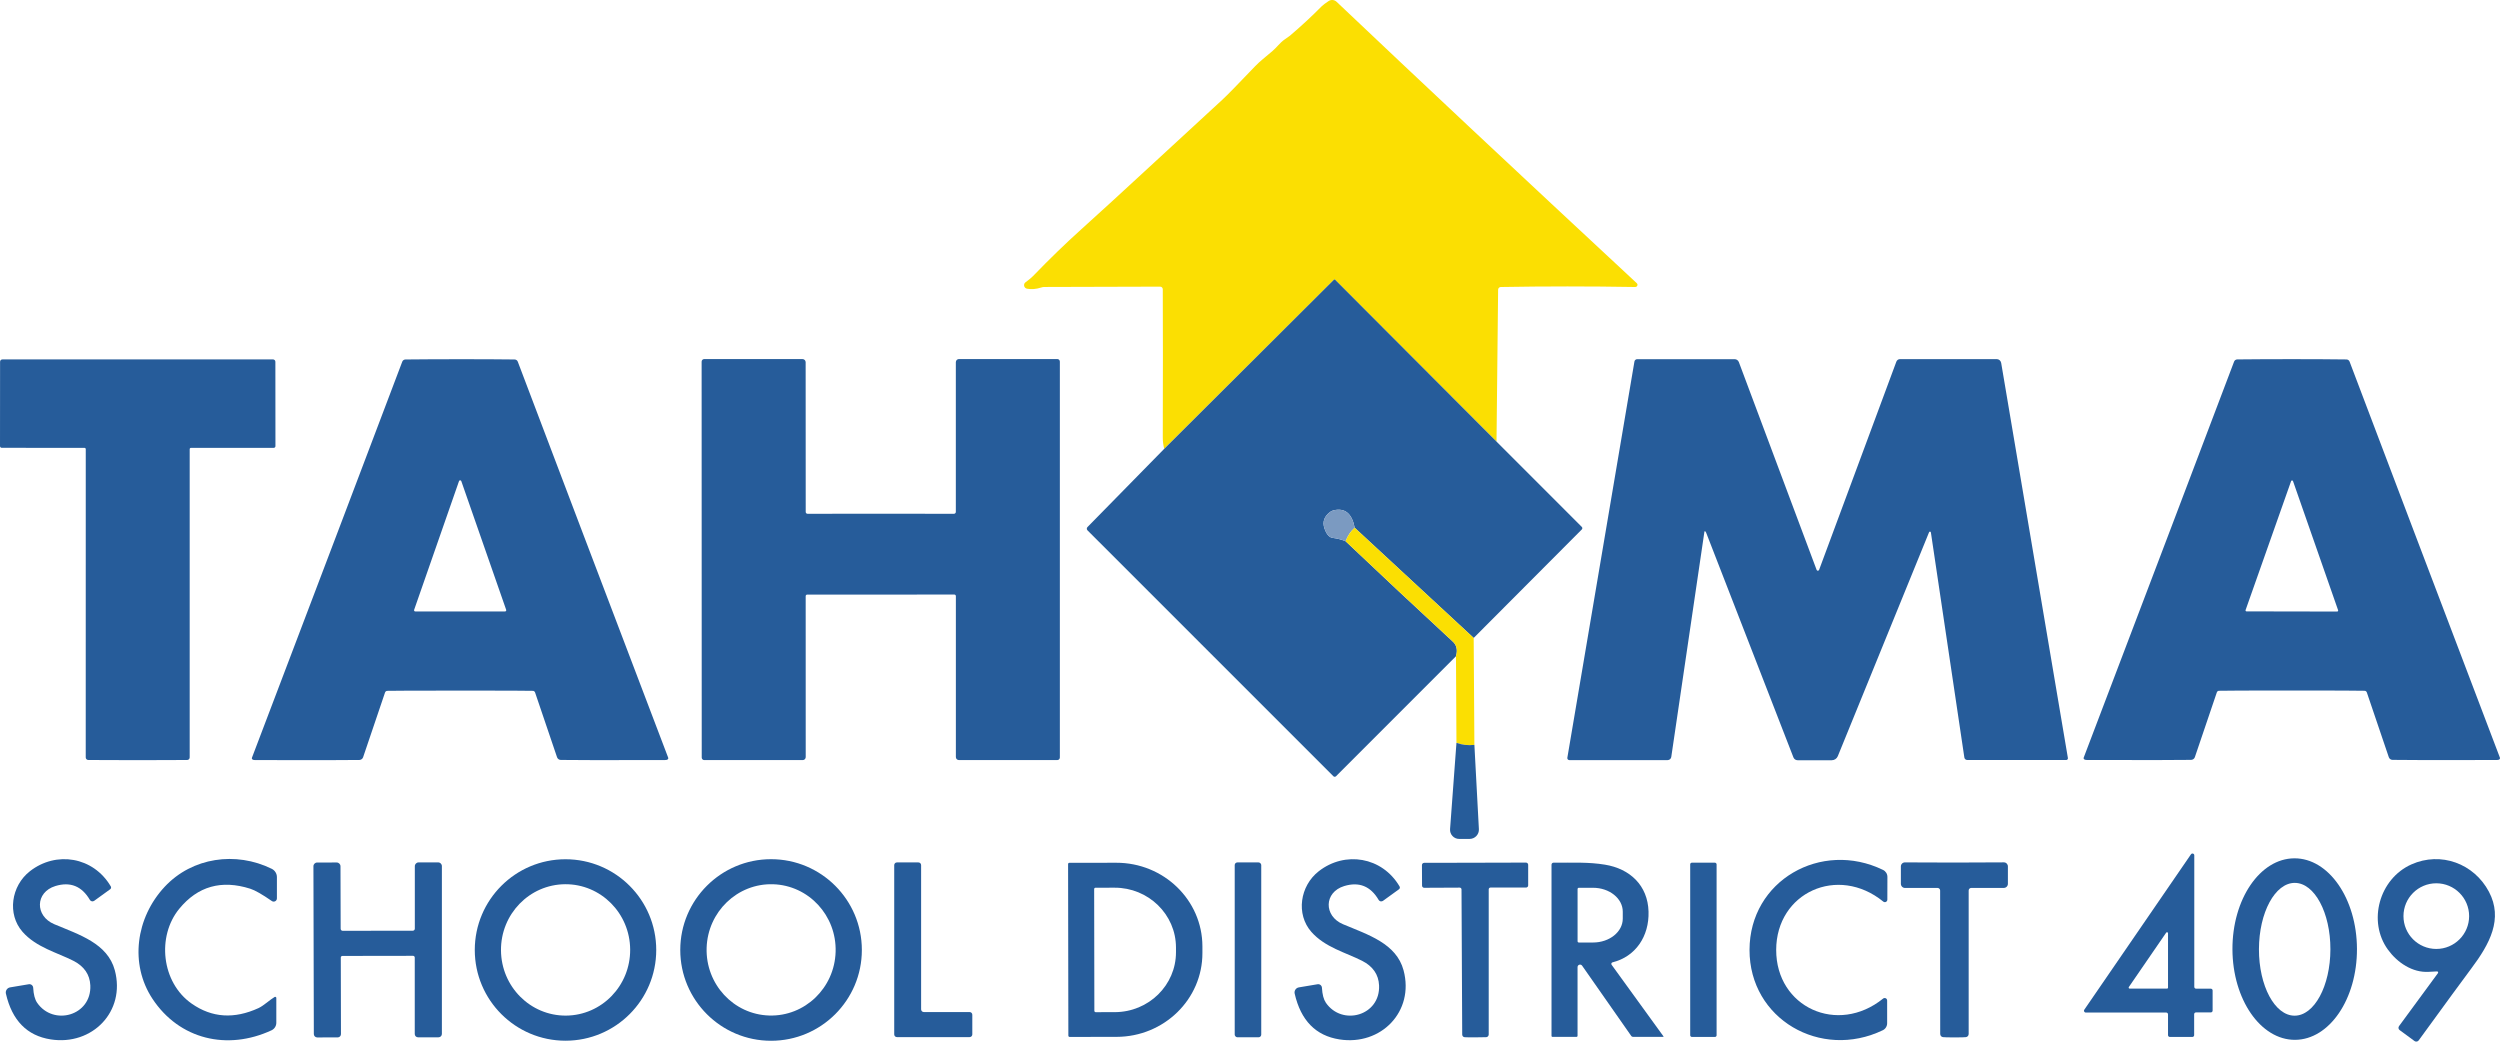 <?xml version="1.0" encoding="UTF-8"?><svg id="a" xmlns="http://www.w3.org/2000/svg" width="700" height="291.65" viewBox="0 0 700 291.65"><path d="M419.025,123.648l-45.206-45.337c-.084-.084-.233-.084-.317,0l-47.521,47.362c-.271-1.036-.411-2.118-.401-3.248.047-16.901.047-30.704,0-41.427,0-.411-.336-.747-.747-.737l-32.421.093c-.28,0-.569.047-.84.14-1.428.467-2.772.579-4.013.345-.868-.168-1.12-1.279-.411-1.801.961-.7,1.661-1.279,2.1-1.736,4.676-4.844,9.174-9.192,13.476-13.065,11.61-10.462,22.248-20.457,39.439-36.228,1.297-1.185,4.377-4.321,9.239-9.426,1.447-1.512,2.874-2.557,4.9-4.302,1.223-1.045,2.1-2.342,3.369-3.21.831-.569,1.325-.924,1.503-1.064,3.164-2.697,6.122-5.431,8.875-8.222.383-.383,1.036-.877,1.96-1.484.7-.467,1.624-.383,2.23.196,22.836,21.67,50.834,47.922,84.001,78.747.345.317.355.644.037.971-.103.103-.261.159-.485.149-12.673-.215-25.198-.215-37.582,0-.401.009-.728.336-.737.737l-.448,42.546Z" fill="#fbdf02"/><path d="M419.025,123.648l23.882,23.891c.196.196.196.513,0,.709l-30.274,30.377-33.317-30.853c-.756-3.994-2.725-5.618-5.907-4.881-.345.084-.672.233-.952.439-1.689,1.251-2.23,2.781-1.624,4.592.569,1.67,1.344,2.566,2.324,2.688,1.288.159,2.492.476,3.602.933,9.958,9.444,19.981,18.823,30.069,28.147,1.055.98,1.344,2.324.849,4.05l-33.587,33.606c-.205.205-.541.205-.747,0l-68.845-68.845c-.252-.252-.261-.663-.009-.915l21.493-21.913,47.521-47.362c.084-.084.233-.084.317,0l45.206,45.337Z" fill="#265c9a"/><path d="M38.562,100.624c24.946,0,37.563.009,37.862.009.373-.009.681.289.681.663l.019,23.62c0,.271-.215.485-.485.485h-23.172c-.196,0-.355.159-.355.355v86.325c0,.401-.317.719-.719.719-5.105.028-9.715.047-13.84.047s-8.735-.019-13.831-.047c-.401,0-.719-.327-.719-.719l.009-86.325c0-.196-.159-.355-.355-.355l-23.172-.009c-.271,0-.485-.215-.485-.485l.019-23.62c0-.373.308-.672.681-.653.299-.009,12.925-.009,37.862-.009Z" fill="#265c9a"/><path d="M128.806,100.578c5.861,0,10.966.019,15.296.075.392.009.747.252.877.616,9.902,26.168,23.938,63.115,42.099,110.841.084.215.037.392-.131.532-.14.112-.373.168-.719.168-16.22.047-25.963.037-29.229-.028-.467-.009-.877-.317-1.027-.756l-6.15-18.133c-.093-.261-.336-.448-.616-.457-1.269-.047-8.063-.075-20.391-.065-12.328,0-19.122.019-20.391.065-.28.019-.523.196-.616.467l-6.141,18.133c-.149.439-.56.737-1.027.756-3.266.065-13.009.075-29.229.028-.345,0-.579-.056-.719-.168-.168-.14-.215-.317-.131-.532,18.152-47.726,32.169-84.673,42.071-110.85.14-.364.485-.607.877-.616,4.34-.047,9.435-.075,15.296-.075ZM115.955,170.758c-.075.224.084.448.317.448h25.142c.233,0,.392-.224.317-.448l-12.571-36.051c-.103-.299-.532-.299-.635,0l-12.571,36.051Z" fill="#265c9a"/><path d="M246.618,143.843c4.638,0,11.47.009,20.494.019.289,0,.523-.233.523-.523v-41.931c0-.485.392-.877.877-.877h27.531c.401,0,.719.317.719.719v110.86c0,.392-.317.709-.709.709h-27.568c-.467,0-.84-.373-.84-.84v-45.076c0-.233-.187-.429-.429-.429-.121,0-6.981,0-20.597.009h-20.597c-.233,0-.429.187-.429.429l.009,45.076c0,.457-.373.84-.84.84h-27.568c-.392,0-.709-.317-.709-.709l-.028-110.86c0-.392.327-.719.719-.719h27.531c.485,0,.877.392.877.877l.019,41.931c0,.28.224.513.513.513,9.034-.009,15.865-.019,20.503-.019Z" fill="#265c9a"/><path d="M477.316,148.761c-.037.009-.065.047-.075.084l-9.286,63.115c-.075.495-.504.868-1.008.868h-27.54c-.345,0-.607-.308-.551-.653l18.786-110.953c.065-.373.392-.653.775-.653h27.288c.523,0,.989.327,1.176.821l21.773,58.178c.121.317.569.317.691,0l21.633-58.3c.159-.429.569-.719,1.027-.719h27.073c.616,0,1.139.448,1.251,1.064l18.684,110.645c.047.28-.177.541-.467.541h-27.717c-.411,0-.756-.299-.812-.7l-9.37-63.022c-.037-.261-.401-.308-.504-.065l-25.562,62.723c-.28.681-.943,1.129-1.68,1.129h-9.584c-.513,0-.971-.317-1.157-.793-6.757-17.424-14.904-38.403-24.442-62.928-.121-.299-.252-.429-.401-.383Z" fill="#265c9a"/><path d="M641.706,193.342c-12.328,0-19.122.028-20.382.075-.28.009-.532.187-.616.457l-6.15,18.133c-.149.439-.56.737-1.027.756-3.266.065-13.009.075-29.229.028-.345,0-.579-.056-.719-.168-.168-.149-.215-.327-.131-.532,18.161-47.726,32.187-84.673,42.089-110.832.14-.373.485-.616.877-.625,4.34-.047,9.435-.075,15.296-.075s10.956.028,15.296.084c.392,0,.737.252.877.616,9.902,26.168,23.919,63.115,42.071,110.841.084.205.037.383-.131.532-.131.112-.373.168-.719.168-16.22.047-25.963.037-29.22-.037-.467-.009-.877-.308-1.027-.756l-6.15-18.133c-.093-.261-.336-.448-.616-.457-1.269-.047-8.063-.075-20.391-.075ZM628.762,170.814c-.065.187.065.373.261.373l25.375.047c.196,0,.336-.187.271-.373l-12.627-36.154c-.093-.243-.439-.252-.532,0l-12.748,36.107Z" fill="#265c9a"/><path d="M379.316,147.772c-1.092.933-1.941,2.193-2.557,3.77-1.111-.457-2.314-.775-3.602-.933-.98-.121-1.754-1.017-2.324-2.688-.607-1.81-.065-3.341,1.624-4.592.28-.205.607-.355.952-.439,3.182-.737,5.152.887,5.907,4.881Z" fill="#7b9ac1"/><path d="M379.316,147.772l33.317,30.853.196,29.938c-1.782.205-3.462.009-5.021-.579l-.131-24.246c.495-1.726.205-3.07-.849-4.05-10.088-9.323-20.111-18.702-30.069-28.147.616-1.577,1.465-2.837,2.557-3.77Z" fill="#fbdf02"/><path d="M412.829,208.563l1.26,23.592c.084,1.493-1.111,2.744-2.604,2.744h-2.93c-1.475,0-2.641-1.26-2.538-2.734l1.792-24.18c1.558.588,3.238.784,5.021.579Z" fill="#265c9a"/><path d="M583.603,282.719l29.873-43.517c.289-.401.924-.205.924.289v36.835c0,.28.224.504.504.504h4.125c.28,0,.504.224.504.504v5.637c0,.28-.224.504-.504.504h-4.162c-.28,0-.504.224-.504.504v5.861c0,.28-.224.504-.504.504h-6.309c-.28,0-.504-.224-.504-.504v-5.823c0-.28-.224-.504-.504-.504h-22.519c-.411,0-.653-.457-.42-.793ZM607.046,261.301c0-.28-.355-.392-.513-.159l-10.462,15.23c-.121.187.009.439.233.439h10.462c.159,0,.28-.121.28-.28v-15.231Z" fill="#265c9a"/><path d="M77.534,251.548c0,.728-.812,1.157-1.409.747-2.716-1.885-4.732-3.033-6.047-3.453-8.082-2.566-14.708-.691-19.887,5.618-6.318,7.699-5.012,20.643,3.5,26.569,5.655,3.948,11.88,4.358,18.684,1.241,1.456-.672,3.22-2.361,4.517-3.117.215-.121.476.028.476.271v6.962c0,.896-.523,1.717-1.344,2.1-12.337,5.721-25.813,2.594-33.354-8.856-6.383-9.678-4.685-22.65,3.462-31.357,7.699-8.222,19.897-9.958,29.966-5.002.877.439,1.437,1.335,1.437,2.314v5.963Z" fill="#265c9a"/><path d="M642.607,291.155c-9.627.038-17.475-11.32-17.522-25.351-.047-14.031,7.718-25.436,17.344-25.473,9.626-.038,17.475,11.32,17.522,25.351.047,14.031-7.718,25.436-17.344,25.473ZM642.476,284.389c5.529.009,10.018-8.306,10.037-18.573.019-10.264-4.442-18.598-9.972-18.608-5.529-.009-10.018,8.306-10.037,18.573-.019,10.264,4.442,18.598,9.972,18.608Z" fill="#265c9a"/><path d="M682.377,271.996c-.345.009-1.139.047-2.38.121-4.498.261-8.726-2.566-11.376-6.215-5.739-7.905-2.445-19.85,6.579-23.872,8.25-3.686,17.536-.224,21.698,7.653,4.022,7.606.252,14.587-4.974,21.549-2.118,2.828-7.018,9.519-14.689,20.074-.271.373-.793.457-1.167.187l-4.172-3.07c-.355-.261-.429-.756-.168-1.111l10.9-14.839c.149-.205,0-.485-.252-.476ZM691.355,256.513c0-5.077-4.116-9.192-9.192-9.192s-9.192,4.116-9.192,9.192,4.116,9.192,9.192,9.192,9.192-4.116,9.192-9.192Z" fill="#265c9a"/><path d="M26.373,252.23c-.392.28-.952.168-1.195-.243-2.268-3.873-5.487-5.17-9.659-3.901-5.683,1.736-5.777,8.39-.336,10.686,7.037,2.958,14.941,5.385,16.966,12.907,3.08,11.535-6.318,21.166-17.946,19.355-6.645-1.036-10.826-5.31-12.552-12.823-.177-.803.355-1.605,1.167-1.745l5.235-.877c.625-.112,1.204.345,1.241.98.103,1.876.467,3.276,1.101,4.2,4.554,6.607,15.286,3.64,14.895-4.881-.149-3.033-1.726-5.319-4.75-6.869-4.517-2.296-10.415-3.761-14.223-8.101-4.349-4.937-3.21-12.869,2.072-16.985,7.335-5.721,17.741-4.05,22.631,4.256.159.261.093.607-.159.793l-4.489,3.248Z" fill="#265c9a"/><path d="M183.746,265.995c0,14.027-11.376,25.403-25.403,25.403s-25.403-11.376-25.403-25.403,11.376-25.403,25.403-25.403,25.403,11.376,25.403,25.403ZM158.49,284.37c9.988-.074,18.032-8.361,17.957-18.52-.074-10.158-8.221-18.333-18.214-18.267-9.988.074-18.032,8.361-17.957,18.52.074,10.158,8.221,18.333,18.214,18.267Z" fill="#265c9a"/><path d="M241.318,265.995c0,14.036-11.386,25.421-25.422,25.421s-25.421-11.386-25.421-25.421,11.386-25.421,25.421-25.421,25.422,11.386,25.422,25.421ZM215.369,284.344c9.971.297,18.305-7.691,18.605-17.841.297-10.148-7.542-18.613-17.514-18.913-9.971-.297-18.305,7.691-18.605,17.841-.297,10.148,7.542,18.613,17.514,18.913Z" fill="#265c9a"/><path d="M387.23,252.239c-.392.289-.952.177-1.195-.243-2.268-3.873-5.487-5.17-9.659-3.901-5.683,1.736-5.777,8.39-.336,10.686,7.037,2.958,14.941,5.385,16.957,12.907,3.08,11.535-6.318,21.166-17.946,19.346-6.645-1.036-10.826-5.31-12.543-12.823-.187-.803.345-1.605,1.167-1.745l5.236-.877c.616-.112,1.195.345,1.232.98.103,1.876.476,3.276,1.101,4.2,4.554,6.607,15.287,3.649,14.895-4.872-.14-3.033-1.727-5.329-4.741-6.869-4.517-2.296-10.415-3.77-14.223-8.11-4.349-4.937-3.201-12.86,2.081-16.976,7.335-5.721,17.732-4.05,22.622,4.256.159.271.093.616-.159.793l-4.489,3.248Z" fill="#265c9a"/><path d="M497.334,265.967c-.028,16.061,17.181,23.947,29.938,13.635.457-.364,1.129-.047,1.129.541v6.374c0,.831-.476,1.596-1.223,1.95-17.349,8.343-37.348-3.089-37.311-22.51.037-19.43,20.074-30.788,37.386-22.379.756.364,1.223,1.12,1.223,1.96l-.019,6.374c-.009.579-.681.905-1.139.532-12.72-10.359-29.957-2.529-29.985,13.523Z" fill="#265c9a"/><path d="M105.764,260.61c1.605,0,4.872,0,9.808-.009.317,0,.579-.252.579-.569v-17.489c0-.597.476-1.073,1.064-1.073h5.478c.569,0,1.036.467,1.036,1.036v46.998c0,.523-.429.943-.952.943h-5.73c-.504,0-.915-.411-.915-.915v-21.427c0-.261-.215-.476-.476-.476-5.002.009-8.297.019-9.883.019s-4.881,0-9.883.009c-.261,0-.476.205-.467.467l.047,21.427c0,.513-.411.924-.915.924l-5.73.009c-.523,0-.952-.42-.952-.943l-.112-46.998c0-.569.467-1.036,1.036-1.036l5.478-.009c.588,0,1.064.476,1.064,1.064l.047,17.489c0,.317.252.579.569.579,4.946-.009,8.213-.019,9.808-.019Z" fill="#265c9a"/><path d="M258.667,283.372h12.823c.42,0,.756.336.756.756v5.506c0,.42-.336.756-.756.756h-20.354c-.42,0-.756-.336-.756-.756v-47.399c0-.42.336-.756.756-.756h6.019c.42,0,.756.336.756.756v40.381c0,.42.336.756.756.756Z" fill="#265c9a"/><path d="M299.067,241.945c-.009-.196.149-.355.336-.355l13.149-.019c13.299-.019,24.096,10.452,24.124,23.387v1.885c.028,12.944-10.742,23.452-24.031,23.48l-13.149.019c-.196,0-.345-.149-.355-.336l-.075-48.062ZM306.365,248.935l.056,34.101c0,.205.168.373.373.373l5.347-.009c9.482-.019,17.153-7.541,17.134-16.798v-1.307c-.019-9.267-7.718-16.761-17.19-16.742l-5.347.009c-.205,0-.373.168-.373.373Z" fill="#265c9a"/><rect x="345.719" y="241.479" width="7.429" height="48.958" rx=".74" ry=".74" fill="#265c9a"/><path d="M413.015,241.563c4.862-.009,9.612-.028,14.251-.037.345,0,.625.28.625.625v5.767c0,.327-.271.597-.597.597h-9.958c-.271,0-.495.224-.495.504v40.643c0,.392-.308.719-.691.747-.429.028-1.437.047-3.024.047-1.577.009-2.585-.009-3.014-.037-.392-.019-.691-.345-.691-.737l-.196-40.643c0-.28-.224-.504-.495-.504l-9.958.047c-.327,0-.597-.261-.597-.597l-.028-5.767c0-.345.271-.625.625-.625,4.638-.009,9.388-.019,14.241-.028Z" fill="#265c9a"/><path d="M441.713,290.026c0,.168-.131.299-.299.299h-6.719c-.149,0-.271-.121-.271-.271v-47.941c0-.317.261-.569.579-.569,5.749.028,9.79-.187,14.372.56,7.009,1.139,12.011,5.805,12.216,13.14.205,6.906-3.612,12.608-10.088,14.213-.299.075-.439.429-.252.681l14.531,20.055c.037.047,0,.121-.065.121h-8.502c-.177,0-.345-.084-.448-.224l-13.775-19.701c-.392-.56-1.279-.289-1.279.401v19.234ZM441.722,248.926v14.633c0,.187.159.345.345.345h3.985c4.601,0,8.324-2.996,8.324-6.682v-1.96c0-3.686-3.724-6.682-8.324-6.682h-3.985c-.187,0-.345.159-.345.345Z" fill="#265c9a"/><rect x="473.256" y="241.553" width="7.391" height="48.79" rx=".46" ry=".46" fill="#265c9a"/><path d="M547.234,241.516c4.816,0,9.435-.019,13.849-.056.616-.009,1.129.504,1.129,1.129v4.881c0,.635-.513,1.148-1.148,1.148h-9.108c-.401,0-.728.317-.728.719v40.176c0,.457-.336.831-.784.887-.401.047-1.465.075-3.201.075s-2.8-.028-3.192-.075c-.448-.047-.793-.429-.793-.887l-.019-40.176c0-.392-.327-.719-.728-.719l-9.108.009c-.635,0-1.148-.513-1.157-1.148v-4.881c0-.625.513-1.139,1.139-1.129,4.414.037,9.024.047,13.849.047Z" fill="#265c9a"/></svg>